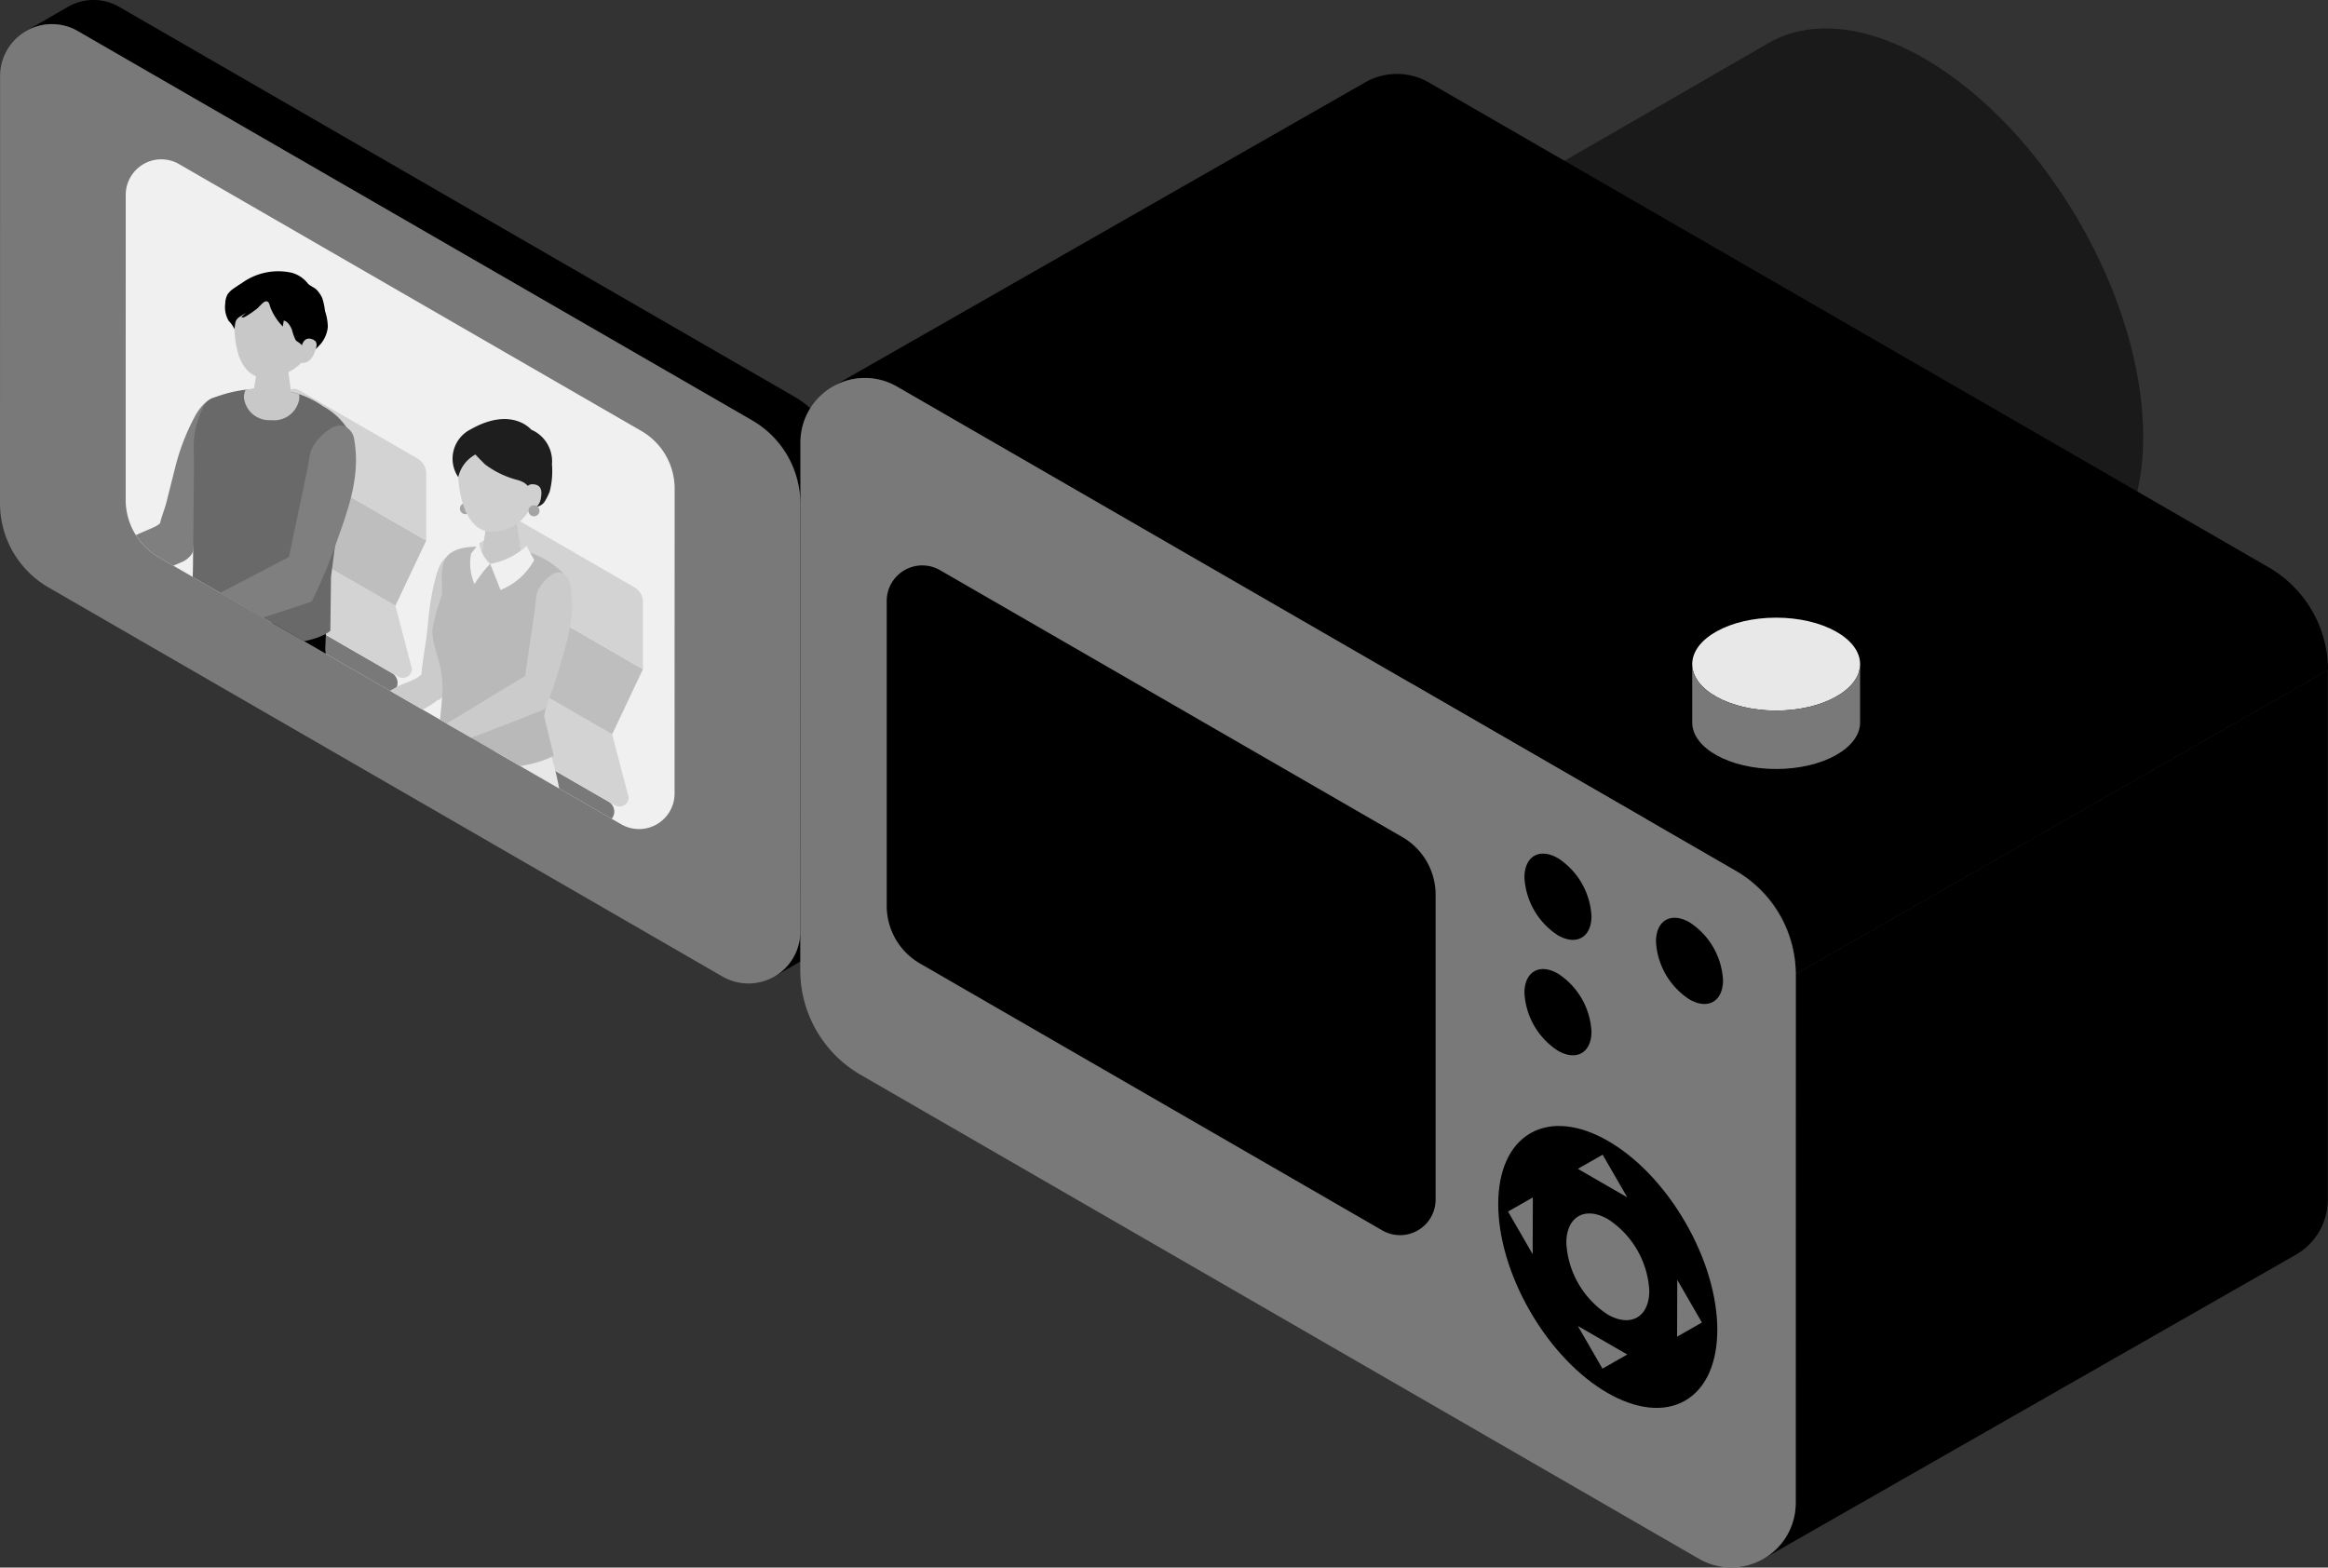 <svg xmlns="http://www.w3.org/2000/svg" xmlns:xlink="http://www.w3.org/1999/xlink" width="178.182" height="119.989" viewBox="0 0 178.182 119.989">
  <rect x="0" y="0" width="178.182" height="119.989" fill="#333333" stroke="none"/>
  <defs>
    <clipPath id="clip-path">
      <path id="SVGID" d="M-984.8,496.4l-35.382-20.428a2.721,2.721,0,0,0-4.081,2.356l-.005,23.337a5.1,5.1,0,0,0,2.551,4.418l35.382,20.428a2.721,2.721,0,0,0,4.081-2.356l.005-23.337A5.1,5.1,0,0,0-984.8,496.4Z" fill="none"/>
    </clipPath>
  </defs>
  <g id="グループ_733" data-name="グループ 733" transform="translate(1033.885 -463.413)">
    <g id="グループ_701" data-name="グループ 701">
      <g id="グループ_696" data-name="グループ 696">
        <g id="グループ_695" data-name="グループ 695">
          <path id="パス_3052" data-name="パス 3052" d="M-972.635,534.728a3.932,3.932,0,0,1-2.007,3.449l3.2-1.848a3.912,3.912,0,0,0,2-3.444V500.1l-3.191,1.842Z"/>
          <path id="パス_3053" data-name="パス 3053" d="M-973.162,493.731l-51.581-29.781a3.928,3.928,0,0,0-3.951-.009l-3.2,1.847a3.931,3.931,0,0,1,3.959,0l51.581,29.781a7.234,7.234,0,0,1,3.718,6.368l3.2-1.847A7.32,7.32,0,0,0-973.162,493.731Z"/>
        </g>
        <path id="パス_3054" data-name="パス 3054" d="M-976.347,495.577l-51.581-29.781a3.967,3.967,0,0,0-5.95,3.435l-.007,32.71a7.437,7.437,0,0,0,3.719,6.441l51.581,29.781a3.967,3.967,0,0,0,5.95-3.435l.007-32.71A7.436,7.436,0,0,0-976.347,495.577Z" fill="#797979"/>
      </g>
      <g id="グループ_697" data-name="グループ 697">
        <ellipse id="楕円形_7" data-name="楕円形 7" cx="13.719" cy="23.685" rx="13.719" ry="23.685" transform="translate(-940.566 491.024) rotate(-30.162)" fill="#797979"/>
        <path id="パス_3055" data-name="パス 3055" d="M-874.762,507.685l-30.155,17.41c3.024-1.75,4.9-5.48,4.915-10.786.03-10.663-7.467-23.649-16.747-29.007-4.651-2.685-8.867-2.944-11.92-1.192L-898.51,466.7c3.052-1.75,7.266-1.49,11.915,1.194,9.28,5.358,16.778,18.345,16.747,29.008C-869.863,502.2-871.738,505.935-874.762,507.685Z" fill="#1a1a1a"/>
      </g>
      <g id="グループ_698" data-name="グループ 698">
        <path id="パス_3056" data-name="パス 3056" d="M-896.445,578.459a4.889,4.889,0,0,1-2.5,4.291l40.742-23.271a4.867,4.867,0,0,0,2.486-4.284V514.706l-40.731,23.264Z"/>
        <path id="パス_3057" data-name="パス 3057" d="M-860.339,506.785-924.5,469.74a4.888,4.888,0,0,0-4.915-.011L-970.156,493a4.887,4.887,0,0,1,4.924.005l64.162,37.045a9,9,0,0,1,4.625,7.921L-855.7,514.7A9.1,9.1,0,0,0-860.339,506.785Z"/>
      </g>
      <path id="パス_3058" data-name="パス 3058" d="M-901.063,530.053l-64.162-37.044a4.934,4.934,0,0,0-7.4,4.273l-.009,40.394a9.251,9.251,0,0,0,4.626,8.012l64.163,37.045a4.934,4.934,0,0,0,7.4-4.274l.008-40.394A9.251,9.251,0,0,0-901.063,530.053Z" fill="#797979"/>
      <path id="パス_3059" data-name="パス 3059" d="M-914.633,529.108a5.633,5.633,0,0,1,2.557,4.428c0,1.628-1.157,2.285-2.573,1.467a5.634,5.634,0,0,1-2.557-4.429C-917.2,528.946-916.049,528.29-914.633,529.108Z"/>
      <path id="パス_3060" data-name="パス 3060" d="M-904.564,534.016a5.637,5.637,0,0,1,2.557,4.429c-.005,1.628-1.157,2.284-2.574,1.466a5.638,5.638,0,0,1-2.557-4.428C-907.133,533.855-905.981,533.2-904.564,534.016Z"/>
      <path id="パス_3061" data-name="パス 3061" d="M-914.633,537.943a5.634,5.634,0,0,1,2.557,4.429c0,1.628-1.157,2.284-2.573,1.466a5.632,5.632,0,0,1-2.557-4.428C-917.2,537.782-916.049,537.125-914.633,537.943Z"/>
      <path id="パス_3062" data-name="パス 3062" d="M-926.555,527.484l-35.38-20.427a2.722,2.722,0,0,0-4.082,2.357l0,23.335a5.1,5.1,0,0,0,2.551,4.418l35.38,20.427a2.721,2.721,0,0,0,4.081-2.357l0-23.335A5.1,5.1,0,0,0-926.555,527.484Z"/>
      <g id="グループ_699" data-name="グループ 699">
        <ellipse id="楕円形_8" data-name="楕円形 8" cx="6.424" cy="3.557" rx="6.424" ry="3.557" transform="translate(-904.364 510.692)" fill="#e8e8e8"/>
        <path id="パス_3063" data-name="パス 3063" d="M-904.364,518.72v-4.471c0,1.964,2.876,3.556,6.424,3.556s6.423-1.592,6.423-3.556v4.471c0,1.964-2.876,3.556-6.423,3.556S-904.364,520.684-904.364,518.72Z" fill="#797979"/>
      </g>
      <g id="グループ_700" data-name="グループ 700">
        <ellipse id="楕円形_9" data-name="楕円形 9" cx="6.847" cy="11.821" rx="6.847" ry="11.821" transform="matrix(0.865, -0.502, 0.502, 0.865, -922.685, 553.603)"/>
        <path id="パス_3064" data-name="パス 3064" d="M-911.221,551.8l1.885,3.266-3.783-2.184Z" fill="#797979"/>
        <path id="パス_3065" data-name="パス 3065" d="M-913.119,564.91l3.783,2.184-1.9,1.082Z" fill="#797979"/>
        <path id="パス_3066" data-name="パス 3066" d="M-905.509,561.381l1.886,3.266-1.9,1.082Z" fill="#797979"/>
        <path id="パス_3067" data-name="パス 3067" d="M-916.564,555.07l-.012,4.348-1.886-3.266Z" fill="#797979"/>
        <path id="パス_3068" data-name="パス 3068" d="M-910.814,556.735a6.976,6.976,0,0,1,3.164,5.482c-.005,2.015-1.432,2.827-3.185,1.815A6.977,6.977,0,0,1-914,558.551C-913.994,556.536-912.568,555.723-910.814,556.735Z" fill="#797979"/>
      </g>
    </g>
    <path id="パス_3069" data-name="パス 3069" d="M-984.8,496.4l-35.38-20.426a2.72,2.72,0,0,0-4.081,2.356l-.005,23.335a5.1,5.1,0,0,0,2.551,4.418l35.38,20.427a2.721,2.721,0,0,0,4.081-2.356l.005-23.336A5.1,5.1,0,0,0-984.8,496.4Z" fill="#f0f0f0"/>
    <g id="グループ_732" data-name="グループ 732">
      <g id="グループ_731" data-name="グループ 731" clip-path="url(#clip-path)">
        <g id="グループ_730" data-name="グループ 730">
          <path id="パス_3070" data-name="パス 3070" d="M-1021.632,503.469a2.115,2.115,0,0,0-.033.838,1.923,1.923,0,0,0,.243.592,1.947,1.947,0,0,0,.989.9c.911.313,1.327-.439,1.635-1.131q.52-1.168,1-2.357c1.08-2.652,2.97-5.611,1.639-7.732-1.053-1.677-2.294-.2-2.752.6a16.871,16.871,0,0,0-1.575,4.059l-.677,2.686C-1021.28,502.383-1021.519,502.935-1021.632,503.469Z" fill="#7f7f7f"/>
          <g id="グループ_709" data-name="グループ 709">
            <g id="グループ_702" data-name="グループ 702">
              <path id="パス_3071" data-name="パス 3071" d="M-1018.963,530.769c-.256-.148-.247-.645.021-1.109s.694-.719.951-.57.248.645-.021,1.108S-1018.706,530.918-1018.963,530.769Z" fill="#d3d3d3"/>
              <path id="パス_3072" data-name="パス 3072" d="M-1018.878,528.576l.887.514c-.257-.149-.682.107-.951.57s-.277.961-.021,1.109l-.886-.513c-.257-.149-.248-.645.021-1.109S-1019.134,528.428-1018.878,528.576Z" fill="#797979"/>
            </g>
            <g id="グループ_703" data-name="グループ 703">
              <path id="パス_3073" data-name="パス 3073" d="M-1019.124,525.223c-.257-.149-.247-.645.021-1.109s.694-.72.951-.571.247.645-.021,1.109S-1018.867,525.371-1019.124,525.223Z" fill="#d3d3d3"/>
              <path id="パス_3074" data-name="パス 3074" d="M-1019.039,523.029l.887.514c-.257-.149-.683.107-.951.571s-.278.96-.021,1.109l-.887-.514c-.256-.148-.247-.645.021-1.109S-1019.3,522.881-1019.039,523.029Z" fill="#797979"/>
            </g>
            <g id="グループ_708" data-name="グループ 708">
              <g id="グループ_704" data-name="グループ 704">
                <path id="パス_3075" data-name="パス 3075" d="M-1009.25,525.151c-.256-.149-.247-.645.021-1.109s.694-.72.951-.571.247.645-.021,1.109S-1008.993,525.3-1009.25,525.151Z" fill="#d3d3d3"/>
                <path id="パス_3076" data-name="パス 3076" d="M-1009.165,522.958l.887.513c-.257-.149-.683.107-.951.571s-.277.96-.021,1.109l-.886-.514c-.257-.148-.248-.645.02-1.108S-1009.422,522.809-1009.165,522.958Z" fill="#797979"/>
              </g>
              <g id="グループ_705" data-name="グループ 705">
                <path id="パス_3077" data-name="パス 3077" d="M-1009.572,530.707c-.257-.149-.248-.645.021-1.109s.694-.72.95-.571.248.645-.02,1.109S-1009.315,530.855-1009.572,530.707Z" fill="#d3d3d3"/>
                <path id="パス_3078" data-name="パス 3078" d="M-1009.487,528.514l.886.513c-.256-.149-.682.107-.95.571s-.278.96-.021,1.109l-.887-.514c-.257-.148-.247-.645.021-1.108S-1009.744,528.365-1009.487,528.514Z" fill="#797979"/>
              </g>
              <ellipse id="楕円形_10" data-name="楕円形 10" cx="1.009" cy="0.559" rx="1.009" ry="0.559" transform="translate(-1015.216 515.732)" fill="#dedede"/>
              <path id="パス_3079" data-name="パス 3079" d="M-1015.216,525.48v-9.189c0,.308.451.558,1.009.558s1.008-.25,1.008-.558v9.189c0,.309-.451.559-1.008.559S-1015.216,525.789-1015.216,525.48Z"/>
              <path id="パス_3080" data-name="パス 3080" d="M-1014.317,522.463l10.425-6.019a.874.874,0,0,0,0-1.514l-8.609-4.97a1.746,1.746,0,0,0-1.749,0l-10.424,6.018a.875.875,0,0,0,0,1.515l8.609,4.97A1.749,1.749,0,0,0-1014.317,522.463Z" fill="#797979"/>
              <g id="グループ_706" data-name="グループ 706">
                <path id="パス_3081" data-name="パス 3081" d="M-1013.157,508.824a1.313,1.313,0,0,0,.656,1.136l9.095,5.251a.7.7,0,0,0,1.049-.606l-1.264-4.827-10.8-6.236Z" fill="#d3d3d3"/>
                <path id="パス_3082" data-name="パス 3082" d="M-1012.061,498.552l-2.36,4.99,10.8,6.236,2.36-4.99Z" fill="#bebebe"/>
                <path id="パス_3083" data-name="パス 3083" d="M-1001.916,498.517l-9.1-5.251a.7.7,0,0,0-1.049.605v4.681l10.8,6.236v-5.135A1.312,1.312,0,0,0-1001.916,498.517Z" fill="#d3d3d3"/>
              </g>
              <g id="グループ_707" data-name="グループ 707">
                <path id="パス_3084" data-name="パス 3084" d="M-1019.862,529.253h0a.82.82,0,0,0,.819,0l9.827-5.673a.819.819,0,0,0,0-1.419h0a.82.82,0,0,0-.819,0l-9.827,5.674A.818.818,0,0,0-1019.862,529.253Z"/>
                <path id="パス_3085" data-name="パス 3085" d="M-1019.862,523.58l9.827,5.673a.82.82,0,0,0,.819,0h0a.818.818,0,0,0,0-1.418l-9.827-5.674a.82.82,0,0,0-.819,0h0A.819.819,0,0,0-1019.862,523.58Z"/>
              </g>
            </g>
          </g>
          <g id="グループ_710" data-name="グループ 710">
            <path id="パス_3086" data-name="パス 3086" d="M-1020.654,534.009a.843.843,0,0,1,.16.22,3.211,3.211,0,0,1,.453,1.862,2.114,2.114,0,0,1-.1.648,1.438,1.438,0,0,1-.78.762,7.327,7.327,0,0,1-1.053.262c-.231.065-.356.269-.548.41a5.693,5.693,0,0,1-.851.519,5.767,5.767,0,0,1-2.54.615,1.636,1.636,0,0,1-.9-.236.864.864,0,0,1-.4-.8c.059-.417.468-.677.831-.89a12.046,12.046,0,0,0,2.029-1.521,5.722,5.722,0,0,0,1.246-1.953,11.188,11.188,0,0,1,2.063,0C-1020.847,533.923-1020.744,533.931-1020.654,534.009Z" fill="#c8c8c8"/>
            <path id="パス_3087" data-name="パス 3087" d="M-1026.357,532.55a.775.775,0,0,1,.138.234,3.224,3.224,0,0,1,.268,1.9,2.118,2.118,0,0,1-.162.635,1.436,1.436,0,0,1-.851.682,7.308,7.308,0,0,1-1.074.157c-.236.042-.38.233-.586.354a5.741,5.741,0,0,1-.9.433,5.785,5.785,0,0,1-2.589.362,1.635,1.635,0,0,1-.874-.324.865.865,0,0,1-.321-.838c.1-.409.533-.627.915-.8a12.03,12.03,0,0,0,2.169-1.313,5.7,5.7,0,0,0,1.432-1.821,11.145,11.145,0,0,1,2.053.2C-1026.54,532.445-1026.439,532.463-1026.357,532.55Z" fill="#c8c8c8"/>
            <path id="パス_3088" data-name="パス 3088" d="M-1016.061,511.493l.162,2.923-7.1,5.956a2.344,2.344,0,0,0-.841,1.827l.114,12.972a5.931,5.931,0,0,0,1.822.4,5.7,5.7,0,0,0,1.821-.282l.7-12.344,8.487-4.782a4.123,4.123,0,0,0,2.105-2.872l-.2-2.206.086-2.063Z"/>
            <path id="パス_3089" data-name="パス 3089" d="M-1018.385,510.006l-.506,1.4-9.71,5.752a2.353,2.353,0,0,0-1.09,2.079l.508,13.658a4.576,4.576,0,0,0,1.588.28,3.235,3.235,0,0,0,1.54-.175l.978-12.818,10.352-4.706,2.132-4.325Z"/>
          </g>
          <path id="パス_3090" data-name="パス 3090" d="M-1008.6,511.692l.05-4.111q.293-2.266.586-4.533a8.4,8.4,0,0,1,.48-2.652,5.071,5.071,0,0,0,.693-3.153,5.053,5.053,0,0,0-2.362-2.728,7.136,7.136,0,0,0-2.83-1.185,10.3,10.3,0,0,0-5.65.568c-.6.222-.831.932-1.047,1.529a6.348,6.348,0,0,0-.379,2.253l.023,1.313q-.037,3.756-.076,7.51c-.017,1.587-.106,2.691-.022,4.275a2.509,2.509,0,0,1-.375.8,11.81,11.81,0,0,0,5.66,1.168C-1009.645,512.8-1008.6,511.692-1008.6,511.692Z" fill="#696969"/>
          <g id="グループ_712" data-name="グループ 712">
            <g id="グループ_711" data-name="グループ 711">
              <path id="パス_3091" data-name="パス 3091" d="M-1013.128,495.572a1.95,1.95,0,0,0,2.154-1.672,1.38,1.38,0,0,0-.031-.316,9.1,9.1,0,0,0-4.074-.345,1.426,1.426,0,0,0-.14.581A1.951,1.951,0,0,0-1013.128,495.572Z" fill="#c8c8c8"/>
            </g>
            <path id="パス_3092" data-name="パス 3092" d="M-1012.972,490.957c.755.014,1.149.447,1.142.816l.337,2.475c-.043.427-.776.759-1.637.743s-1.525-.375-1.482-.8l.421-2.574C-1014.153,491.242-1013.728,490.943-1012.972,490.957Z" fill="#c8c8c8"/>
            <path id="パス_3093" data-name="パス 3093" d="M-1012.549,484.944c2.151.057,2.715,1.683,2.678,3.644a3.416,3.416,0,0,1-2.609,3.543c-1.057.287-2.368.536-3.13-1.492a7.829,7.829,0,0,1-.118-4.087C-1015.485,485.854-1014.7,484.888-1012.549,484.944Z" fill="#c8c8c8"/>
            <path id="パス_3094" data-name="パス 3094" d="M-1014.211,487.038c.165-.133.452-.514.656-.555.275-.056.3.3.377.49a4.4,4.4,0,0,0,.939,1.434l.071-.458c.318.074.5.4.626.7a4.509,4.509,0,0,0,.273.774c.087.127.262.2.378.3a1.4,1.4,0,0,1,.427,1.006,5.849,5.849,0,0,0,1.137-1.005,2.4,2.4,0,0,0,.533-1.283,4.03,4.03,0,0,0-.218-1.231,4.814,4.814,0,0,0-.209-.979,2.224,2.224,0,0,0-.439-.647c-.171-.175-.554-.31-.679-.49a2.351,2.351,0,0,0-1.234-.807,4.752,4.752,0,0,0-3.8.792c-.207.13-.413.265-.613.407a1.645,1.645,0,0,0-.483.464,1.537,1.537,0,0,0-.176.708,2.03,2.03,0,0,0,.276,1.333,2.05,2.05,0,0,1,.426.611c.08-.469.011-.671.423-.954a3.638,3.638,0,0,0,.48-.319l-.371.357c.108.064.244,0,.352-.063A7.709,7.709,0,0,0-1014.211,487.038Z"/>
            <path id="パス_3095" data-name="パス 3095" d="M-1010.793,489.9s.132-.718.741-.542c.519.151.462.493.229,1.075s-.639.82-1.009.754S-1010.793,489.9-1010.793,489.9Z" fill="#c8c8c8"/>
          </g>
          <g id="グループ_720" data-name="グループ 720">
            <g id="グループ_713" data-name="グループ 713">
              <path id="パス_3096" data-name="パス 3096" d="M-1002.376,540.617c-.257-.149-.247-.645.021-1.109s.694-.72.951-.571.247.645-.021,1.109S-1002.119,540.765-1002.376,540.617Z" fill="#d3d3d3"/>
              <path id="パス_3097" data-name="パス 3097" d="M-1002.291,538.424l.887.513c-.257-.149-.683.107-.951.571s-.278.96-.021,1.109l-.887-.514c-.256-.148-.247-.645.021-1.109S-1002.548,538.275-1002.291,538.424Z" fill="#797979"/>
            </g>
            <g id="グループ_714" data-name="グループ 714">
              <path id="パス_3098" data-name="パス 3098" d="M-1002.537,535.07c-.257-.149-.248-.645.02-1.109s.694-.719.951-.571.248.645-.021,1.109S-1002.281,535.218-1002.537,535.07Z" fill="#d3d3d3"/>
              <path id="パス_3099" data-name="パス 3099" d="M-1002.453,532.877l.887.513c-.257-.148-.682.107-.951.571s-.277.96-.02,1.109l-.887-.513c-.257-.149-.248-.645.021-1.109S-1002.709,532.728-1002.453,532.877Z" fill="#797979"/>
            </g>
            <g id="グループ_719" data-name="グループ 719">
              <g id="グループ_715" data-name="グループ 715">
                <path id="パス_3100" data-name="パス 3100" d="M-992.663,535c-.257-.148-.248-.645.021-1.109s.694-.719.951-.571.247.645-.021,1.109S-992.406,535.147-992.663,535Z" fill="#d3d3d3"/>
                <path id="パス_3101" data-name="パス 3101" d="M-992.578,532.8l.887.513c-.257-.148-.683.107-.951.571s-.278.961-.021,1.109l-.887-.513c-.257-.149-.247-.645.021-1.109S-992.835,532.656-992.578,532.8Z" fill="#797979"/>
              </g>
              <g id="グループ_716" data-name="グループ 716">
                <path id="パス_3102" data-name="パス 3102" d="M-992.986,540.554c-.256-.148-.247-.645.021-1.109s.694-.719.951-.571.248.645-.021,1.109S-992.729,540.7-992.986,540.554Z" fill="#d3d3d3"/>
                <path id="パス_3103" data-name="パス 3103" d="M-992.9,538.361l.887.513c-.257-.148-.683.107-.951.571s-.277.961-.021,1.109l-.886-.513c-.257-.149-.248-.645.02-1.109S-993.158,538.213-992.9,538.361Z" fill="#797979"/>
              </g>
              <path id="パス_3104" data-name="パス 3104" d="M-996.612,526.138c0,.309-.452.559-1.009.559s-1.009-.25-1.009-.559.452-.558,1.009-.558S-996.612,525.83-996.612,526.138Z" fill="#dedede"/>
              <path id="パス_3105" data-name="パス 3105" d="M-998.63,535.328v-9.19c0,.309.452.559,1.009.559s1.009-.25,1.009-.559v9.19c0,.308-.452.558-1.009.558S-998.63,535.636-998.63,535.328Z"/>
              <path id="パス_3106" data-name="パス 3106" d="M-997.73,532.31l10.424-6.018a.875.875,0,0,0,0-1.515l-8.609-4.97a1.749,1.749,0,0,0-1.748,0l-10.424,6.019a.874.874,0,0,0,0,1.514l8.608,4.97A1.746,1.746,0,0,0-997.73,532.31Z" fill="#797979"/>
              <g id="グループ_717" data-name="グループ 717">
                <path id="パス_3107" data-name="パス 3107" d="M-996.57,518.671a1.312,1.312,0,0,0,.655,1.136l9.1,5.251a.7.7,0,0,0,1.049-.6l-1.264-4.828-10.8-6.235Z" fill="#d3d3d3"/>
                <path id="パス_3108" data-name="パス 3108" d="M-995.474,508.4l-2.36,4.99,10.8,6.236,2.36-4.99Z" fill="#bebebe"/>
                <path id="パス_3109" data-name="パス 3109" d="M-985.33,508.364l-9.095-5.251a.7.7,0,0,0-1.049.606V508.4l10.8,6.235V509.5A1.311,1.311,0,0,0-985.33,508.364Z" fill="#d3d3d3"/>
              </g>
              <g id="グループ_718" data-name="グループ 718">
                <path id="パス_3110" data-name="パス 3110" d="M-1003.275,539.1h0a.814.814,0,0,0,.818,0l9.827-5.673a.819.819,0,0,0,0-1.418h0a.816.816,0,0,0-.819,0l-9.826,5.673A.819.819,0,0,0-1003.275,539.1Z"/>
                <path id="パス_3111" data-name="パス 3111" d="M-1003.275,533.427l9.826,5.673a.815.815,0,0,0,.819,0h0a.818.818,0,0,0,0-1.418l-9.827-5.673a.814.814,0,0,0-.818,0h0A.819.819,0,0,0-1003.275,533.427Z"/>
              </g>
            </g>
          </g>
          <path id="パス_3112" data-name="パス 3112" d="M-1006.4,539.658a.623.623,0,0,1,.12.166,2.439,2.439,0,0,1,.344,1.41,1.618,1.618,0,0,1-.074.491,1.089,1.089,0,0,1-.591.577,5.442,5.442,0,0,1-.8.2c-.175.049-.269.2-.415.311a4.459,4.459,0,0,1-.645.393,4.376,4.376,0,0,1-1.924.466,1.248,1.248,0,0,1-.683-.179.656.656,0,0,1-.3-.608c.045-.316.355-.513.63-.674a9.148,9.148,0,0,0,1.537-1.152,4.3,4.3,0,0,0,.943-1.48,8.5,8.5,0,0,1,1.563,0A.482.482,0,0,1-1006.4,539.658Z" fill="#c8c8c8"/>
          <path id="パス_3113" data-name="パス 3113" d="M-1004.173,540.576a.621.621,0,0,1,.134.156,2.433,2.433,0,0,1,.457,1.377,1.613,1.613,0,0,1-.034.5,1.089,1.089,0,0,1-.542.623,5.36,5.36,0,0,1-.779.262c-.17.064-.252.226-.389.344a4.226,4.226,0,0,1-.61.444,4.381,4.381,0,0,1-1.88.622,1.245,1.245,0,0,1-.7-.124.656.656,0,0,1-.353-.581c.019-.318.312-.539.573-.723a9.069,9.069,0,0,0,1.438-1.273,4.313,4.313,0,0,0,.821-1.551,8.454,8.454,0,0,1,1.557-.126A.469.469,0,0,1-1004.173,540.576Z" fill="#c8c8c8"/>
          <path id="パス_3114" data-name="パス 3114" d="M-1001.067,523.1s-7.563,2.025-8.761,2.659c-.609,2.167,1.1,14.447,1.1,14.447l2.763-.042-.212-12.108s6.787-1.572,8.886-1.523l.8-5.2-3.736-.26Z" fill="#d3d3d3"/>
          <path id="パス_3115" data-name="パス 3115" d="M-997.375,521.3l5.191-1.448a22.946,22.946,0,0,1,1.252,4.839,5.112,5.112,0,0,1-1.045,2.555c-1.231,1.223-3.933,1.579-6.631,2.054a28.779,28.779,0,0,1-3.707.494l-1.357,11.372-2.686.628s-1.063-11.565-.838-14.493c1.371-1.118,9.651-3.46,9.651-3.46Z" fill="#e8e8e8"/>
          <path id="パス_3116" data-name="パス 3116" d="M-1001.634,515.075a2.136,2.136,0,0,0,1.02,1.912c.57.165.762-.548.9-1.194q.223-1.094.422-2.2c.448-2.466,1.357-5.3.4-7.009-.758-1.35-1.39.105-1.605.857a21.139,21.139,0,0,0-.637,3.766c-.106,1.267-.381,2.509-.49,3.757C-1001.632,515-1001.634,515.038-1001.634,515.075Z" fill="#cbcbcb"/>
          <circle id="楕円形_11" data-name="楕円形 11" cx="0.422" cy="0.422" r="0.422" transform="translate(-998.684 501.924)" fill="#a5a5a5"/>
          <path id="パス_3117" data-name="パス 3117" d="M-991.5,521.258l-.735-3.009s1.668-9.449,1.67-9.457c.194-1.1-.018-1.423-.9-2.1a6.307,6.307,0,0,0-3.7-1.291c-1.241-.072-3.182-.428-4.274.375-.848.623-.586,2.169-.615,3.17a14.381,14.381,0,0,0-.743,2.709c.062,1.691.7,2.08.789,4.334a39.636,39.636,0,0,1-.578,5.153s-.008.824,3.462,1.031C-993.349,522.4-991.5,521.258-991.5,521.258Z" fill="#b9b9b9"/>
          <path id="パス_3118" data-name="パス 3118" d="M-997.21,505a3.029,3.029,0,0,1,3.63.2,5.767,5.767,0,0,0,.177.845l-1.815.652-1.947-.275A10.393,10.393,0,0,1-997.21,505Z" fill="#d3d3d3"/>
          <path id="パス_3119" data-name="パス 3119" d="M-995.446,502.767c.742.008,1.132.429,1.128.791l.352,2.426c-.038.419-.755.752-1.6.744s-1.5-.355-1.461-.774l.391-2.529C-996.6,503.057-996.188,502.76-995.446,502.767Z" fill="#c8c8c8"/>
          <path id="パス_3120" data-name="パス 3120" d="M-995.541,496.332c2.248-.118,2.969,1.532,3.091,3.579-.477,2.428-1.544,3.591-2.429,3.908-1.078.385-2.425.752-3.385-1.3a8.19,8.19,0,0,1-.459-4.251C-998.527,497.521-997.789,496.449-995.541,496.332Z" fill="#d0d0d0"/>
          <path id="パス_3121" data-name="パス 3121" d="M-997.492,498.2c-.021.01.7.736.748.773a7.078,7.078,0,0,0,2.463,1.18,2.045,2.045,0,0,1,.544.231,1.477,1.477,0,0,1,.332.324,2.606,2.606,0,0,1,.523,1.5.9.9,0,0,0,.673-.38,5.18,5.18,0,0,0,.391-.768,6.284,6.284,0,0,0,.18-2.1,2.637,2.637,0,0,0-1.586-2.657s-1.486-1.817-4.644-.021a2.511,2.511,0,0,0-.944,3.651A2.65,2.65,0,0,1-997.492,498.2Z" fill="#1e1e1e"/>
          <path id="パス_3122" data-name="パス 3122" d="M-993.712,501.182s-.006-.763.654-.7c.563.052.693.433.569,1.077a1.1,1.1,0,0,1-1.008.956C-993.89,502.518-993.712,501.182-993.712,501.182Z" fill="#d0d0d0"/>
          <path id="パス_3123" data-name="パス 3123" d="M-996.37,506.572s.423,1.042.793,2a5.062,5.062,0,0,0,2.585-2.305c-.246-.39-.588-1.065-.588-1.065A5.526,5.526,0,0,1-996.37,506.572Z" fill="#f0f0f0"/>
          <path id="パス_3124" data-name="パス 3124" d="M-996.37,506.572a2.738,2.738,0,0,1-.84-1.575s-.4.519-.617.786a3.949,3.949,0,0,0,.264,2.349,8.828,8.828,0,0,1,1.193-1.56" fill="#f0f0f0"/>
          <path id="パス_3125" data-name="パス 3125" d="M-992.592,502.512a.421.421,0,0,1-.421.422.422.422,0,0,1-.422-.422.421.421,0,0,1,.422-.421A.42.42,0,0,1-992.592,502.512Z" fill="#a5a5a5"/>
          <g id="グループ_727" data-name="グループ 727">
            <g id="グループ_721" data-name="グループ 721">
              <path id="パス_3126" data-name="パス 3126" d="M-1027.708,506.633c0,.247-.361.446-.806.446s-.806-.2-.806-.446.361-.446.806-.446S-1027.708,506.387-1027.708,506.633Z" fill="#dedede"/>
              <path id="パス_3127" data-name="パス 3127" d="M-1029.32,526.228v-19.6c0,.247.361.446.806.446s.806-.2.806-.446v19.6c0,.246-.361.446-.806.446S-1029.32,526.474-1029.32,526.228Z"/>
            </g>
            <g id="グループ_722" data-name="グループ 722">
              <path id="パス_3128" data-name="パス 3128" d="M-1042.158,514.746c0,.246-.361.446-.806.446s-.806-.2-.806-.446.361-.446.806-.446S-1042.158,514.5-1042.158,514.746Z" fill="#dedede"/>
              <path id="パス_3129" data-name="パス 3129" d="M-1043.77,534.34V514.746c0,.246.361.446.806.446s.806-.2.806-.446V534.34c0,.246-.361.446-.806.446S-1043.77,534.586-1043.77,534.34Z"/>
            </g>
            <g id="グループ_723" data-name="グループ 723">
              <path id="パス_3130" data-name="パス 3130" d="M-1004.956,535.965c0,.247-.36.446-.8.446s-.806-.2-.806-.446.361-.446.806-.446S-1004.956,535.719-1004.956,535.965Z" fill="#dedede"/>
              <path id="パス_3131" data-name="パス 3131" d="M-1006.567,555.559V535.965c0,.247.361.446.806.446s.8-.2.8-.446v19.594c0,.247-.36.447-.8.447S-1006.567,555.806-1006.567,555.559Z"/>
            </g>
            <g id="グループ_724" data-name="グループ 724">
              <path id="パス_3132" data-name="パス 3132" d="M-990.7,528.055c0,.246-.36.446-.8.446s-.806-.2-.806-.446.361-.446.806-.446S-990.7,527.809-990.7,528.055Z" fill="#dedede"/>
              <path id="パス_3133" data-name="パス 3133" d="M-992.307,547.649V528.055c0,.246.361.446.806.446s.8-.2.8-.446v19.594c0,.246-.36.446-.8.446S-992.307,547.9-992.307,547.649Z"/>
            </g>
            <g id="グループ_726" data-name="グループ 726">
              <g id="グループ_725" data-name="グループ 725">
                <path id="パス_3134" data-name="パス 3134" d="M-1007.43,538.114l-38.262-22.09a1.582,1.582,0,0,1,0-2.74l15.573-8.99a3.163,3.163,0,0,1,3.163,0l38.261,22.09a1.582,1.582,0,0,1,0,2.739l-15.572,8.991A3.163,3.163,0,0,1-1007.43,538.114Z" fill="#dadada"/>
              </g>
              <path id="パス_3135" data-name="パス 3135" d="M-987.9,527.748a1.565,1.565,0,0,1-.791,1.375l-15.572,8.991a3.163,3.163,0,0,1-3.163,0l-38.262-22.09a1.567,1.567,0,0,1-.79-1.375v1.375a1.564,1.564,0,0,0,.79,1.368h0l38.262,22.09a3.163,3.163,0,0,0,3.163,0l15.572-8.99h0a1.569,1.569,0,0,0,.791-1.369Z" fill="#bebebe"/>
            </g>
          </g>
          <g id="グループ_728" data-name="グループ 728">
            <path id="パス_3136" data-name="パス 3136" d="M-1000.476,519.3s-.471.028-.666.05a4.692,4.692,0,0,0-.636.119,4.573,4.573,0,0,0-1.089.438l-.062.035a8.839,8.839,0,0,0-.827.594c-.07.051-.2.1-.192.216,0,.005.021.1.031.094s-.158.124-.133.228c.02.083.087.147.23.122a.218.218,0,0,0-.087.179.153.153,0,0,0,.167.117c.051,0,.4-.061.4-.061s-.122.047-.118.128c.021.428,1-.065,1.134-.16a1.493,1.493,0,0,1,.266-.166,1.394,1.394,0,0,1,.439-.064,2.526,2.526,0,0,0,.949-.255c.279-.137.409-.4.7-.509l1.144-.364-.4-1.178Z" fill="#c8c8c8"/>
            <path id="パス_3137" data-name="パス 3137" d="M-993.689,515.151l-6.482,3.933a3.984,3.984,0,0,0,.027.759,5.523,5.523,0,0,0,.237.829s4.946-1.838,7.716-2.983a29.207,29.207,0,0,0,1.287-3.737c.573-1.965,1.1-3.874.625-5.911a.992.992,0,0,0-.755-.816,1.116,1.116,0,0,0-.784.31,2.932,2.932,0,0,0-.961,1.246,7.416,7.416,0,0,0-.129.991l-.339,2.331Z" fill="#cbcbcb"/>
          </g>
          <path id="パス_3138" data-name="パス 3138" d="M-1005.944,517.876l-.805.386-.825.116a5.144,5.144,0,0,0-1.164.5c-.337.212-.589.366-.67.421-.12.082-.239.2-.175.281.047.064.22.01.22.01s-.442.209-.5.246-.163.122-.116.209.218.07.218.07c-.181.086-.216.182-.184.259.04.1.3.075.3.075s-.056.193.333.129a7.706,7.706,0,0,0,1.294-.543,1.149,1.149,0,0,1,.57-.017.253.253,0,0,1,.148.246,3.184,3.184,0,0,1-.132.315c-.047.16-.14.723.13.759a.071.071,0,0,0,.043-.006.085.085,0,0,0,.032-.038,2.276,2.276,0,0,0,.121-.319c.075-.224.159-.444.237-.667l.006-.016a.932.932,0,0,1,.318-.446,1.826,1.826,0,0,0,.507-.783,4.9,4.9,0,0,1,1.162-.538,3.585,3.585,0,0,1-.352-.826c-.008-.026-.018-.056-.043-.067a.094.094,0,0,0-.062,0A4.346,4.346,0,0,0-1005.944,517.876Z" fill="#c8c8c8"/>
          <path id="パス_3139" data-name="パス 3139" d="M-1006.021,517.61a.426.426,0,0,0-.192.213.418.418,0,0,0,.059.283c.276.562.455,1.072,1.118.956a9.974,9.974,0,0,0,1.79-.531,12.6,12.6,0,0,0,2.548-1.3c.76-.507.763-1.084.236-1.831-.131-.186-.2-.6-.442-.678-.286-.093-.883.5-1.158.637-.473.232-.978.392-1.448.631A21.887,21.887,0,0,0-1006.021,517.61Z" fill="#cbcbcb"/>
          <path id="パス_3140" data-name="パス 3140" d="M-1026.665,506.895l-1.007.577-1.058.229a6.628,6.628,0,0,0-1.463.756c-.416.306-.729.53-.828.609-.147.117-.291.276-.2.381.068.079.287-.007.287-.007s-.553.312-.626.365-.2.174-.13.282.289.071.289.071c-.227.129-.263.256-.215.353.062.123.4.068.4.068s-.054.256.443.136a10.014,10.014,0,0,0,1.626-.827,1.5,1.5,0,0,1,.737-.076.33.33,0,0,1,.216.3,4.152,4.152,0,0,1-.142.42c-.045.213-.112.951.241.972a.1.1,0,0,0,.056-.011.115.115,0,0,0,.037-.054,2.824,2.824,0,0,0,.127-.423c.075-.3.164-.592.244-.888l.006-.022a1.228,1.228,0,0,1,.369-.608,2.374,2.374,0,0,0,.584-1.063,6.381,6.381,0,0,1,1.455-.808,4.655,4.655,0,0,1-.535-1.037c-.013-.033-.028-.071-.062-.083a.117.117,0,0,0-.08.007A5.537,5.537,0,0,0-1026.665,506.895Z" fill="#c8c8c8"/>
          <path id="パス_3141" data-name="パス 3141" d="M-1026.663,506.466a.52.52,0,0,0-.227.26.5.5,0,0,0,.077.337,6.761,6.761,0,0,0,.636,1.016.527.527,0,0,0,.266.22.544.544,0,0,0,.284-.027c1.392-.387,2.785-.774,4.145-1.264a11.56,11.56,0,0,0,1.673-.649c.351-.194.806-.62.734-1.064a1.856,1.856,0,0,0-.219-.551,7.8,7.8,0,0,0-.738-1.032c-.161-.221-.249-.715-.543-.806-.345-.106-1.051.619-1.378.786-.564.286-1.167.488-1.727.784A26.26,26.26,0,0,0-1026.663,506.466Z" fill="#7f7f7f"/>
          <g id="グループ_729" data-name="グループ 729">
            <path id="パス_3142" data-name="パス 3142" d="M-1020.914,510.875s-.614,0-.869.011a6.149,6.149,0,0,0-.834.1,6.017,6.017,0,0,0-1.448.479l-.083.041a11.467,11.467,0,0,0-1.122.7c-.095.061-.262.118-.267.265,0,.006.019.134.033.124,0,0-.215.148-.191.285.019.11.1.2.288.177a.285.285,0,0,0-.128.225.2.2,0,0,0,.207.165c.066,0,.525-.046.525-.046s-.163.051-.164.156c-.008.557,1.3,0,1.483-.114a1.887,1.887,0,0,1,.359-.194,1.785,1.785,0,0,1,.576-.047,3.291,3.291,0,0,0,1.251-.253c.373-.155.563-.485.945-.6l1.514-.379-.429-1.561Z" fill="#c8c8c8"/>
            <path id="パス_3143" data-name="パス 3143" d="M-1011.771,506.043l-8.729,4.572a5.1,5.1,0,0,0-.027.987,7.152,7.152,0,0,0,.239,1.1s6.567-1.98,10.254-3.239a38.276,38.276,0,0,0,1.974-4.742c.9-2.5,1.75-4.935,1.294-7.618a1.286,1.286,0,0,0-.913-1.119,1.443,1.443,0,0,0-1.042.338,3.8,3.8,0,0,0-1.348,1.537,9.389,9.389,0,0,0-.249,1.275l-.63,3Q-1011.359,504.084-1011.771,506.043Z" fill="#7f7f7f"/>
          </g>
        </g>
      </g>
    </g>
  </g>
</svg>
